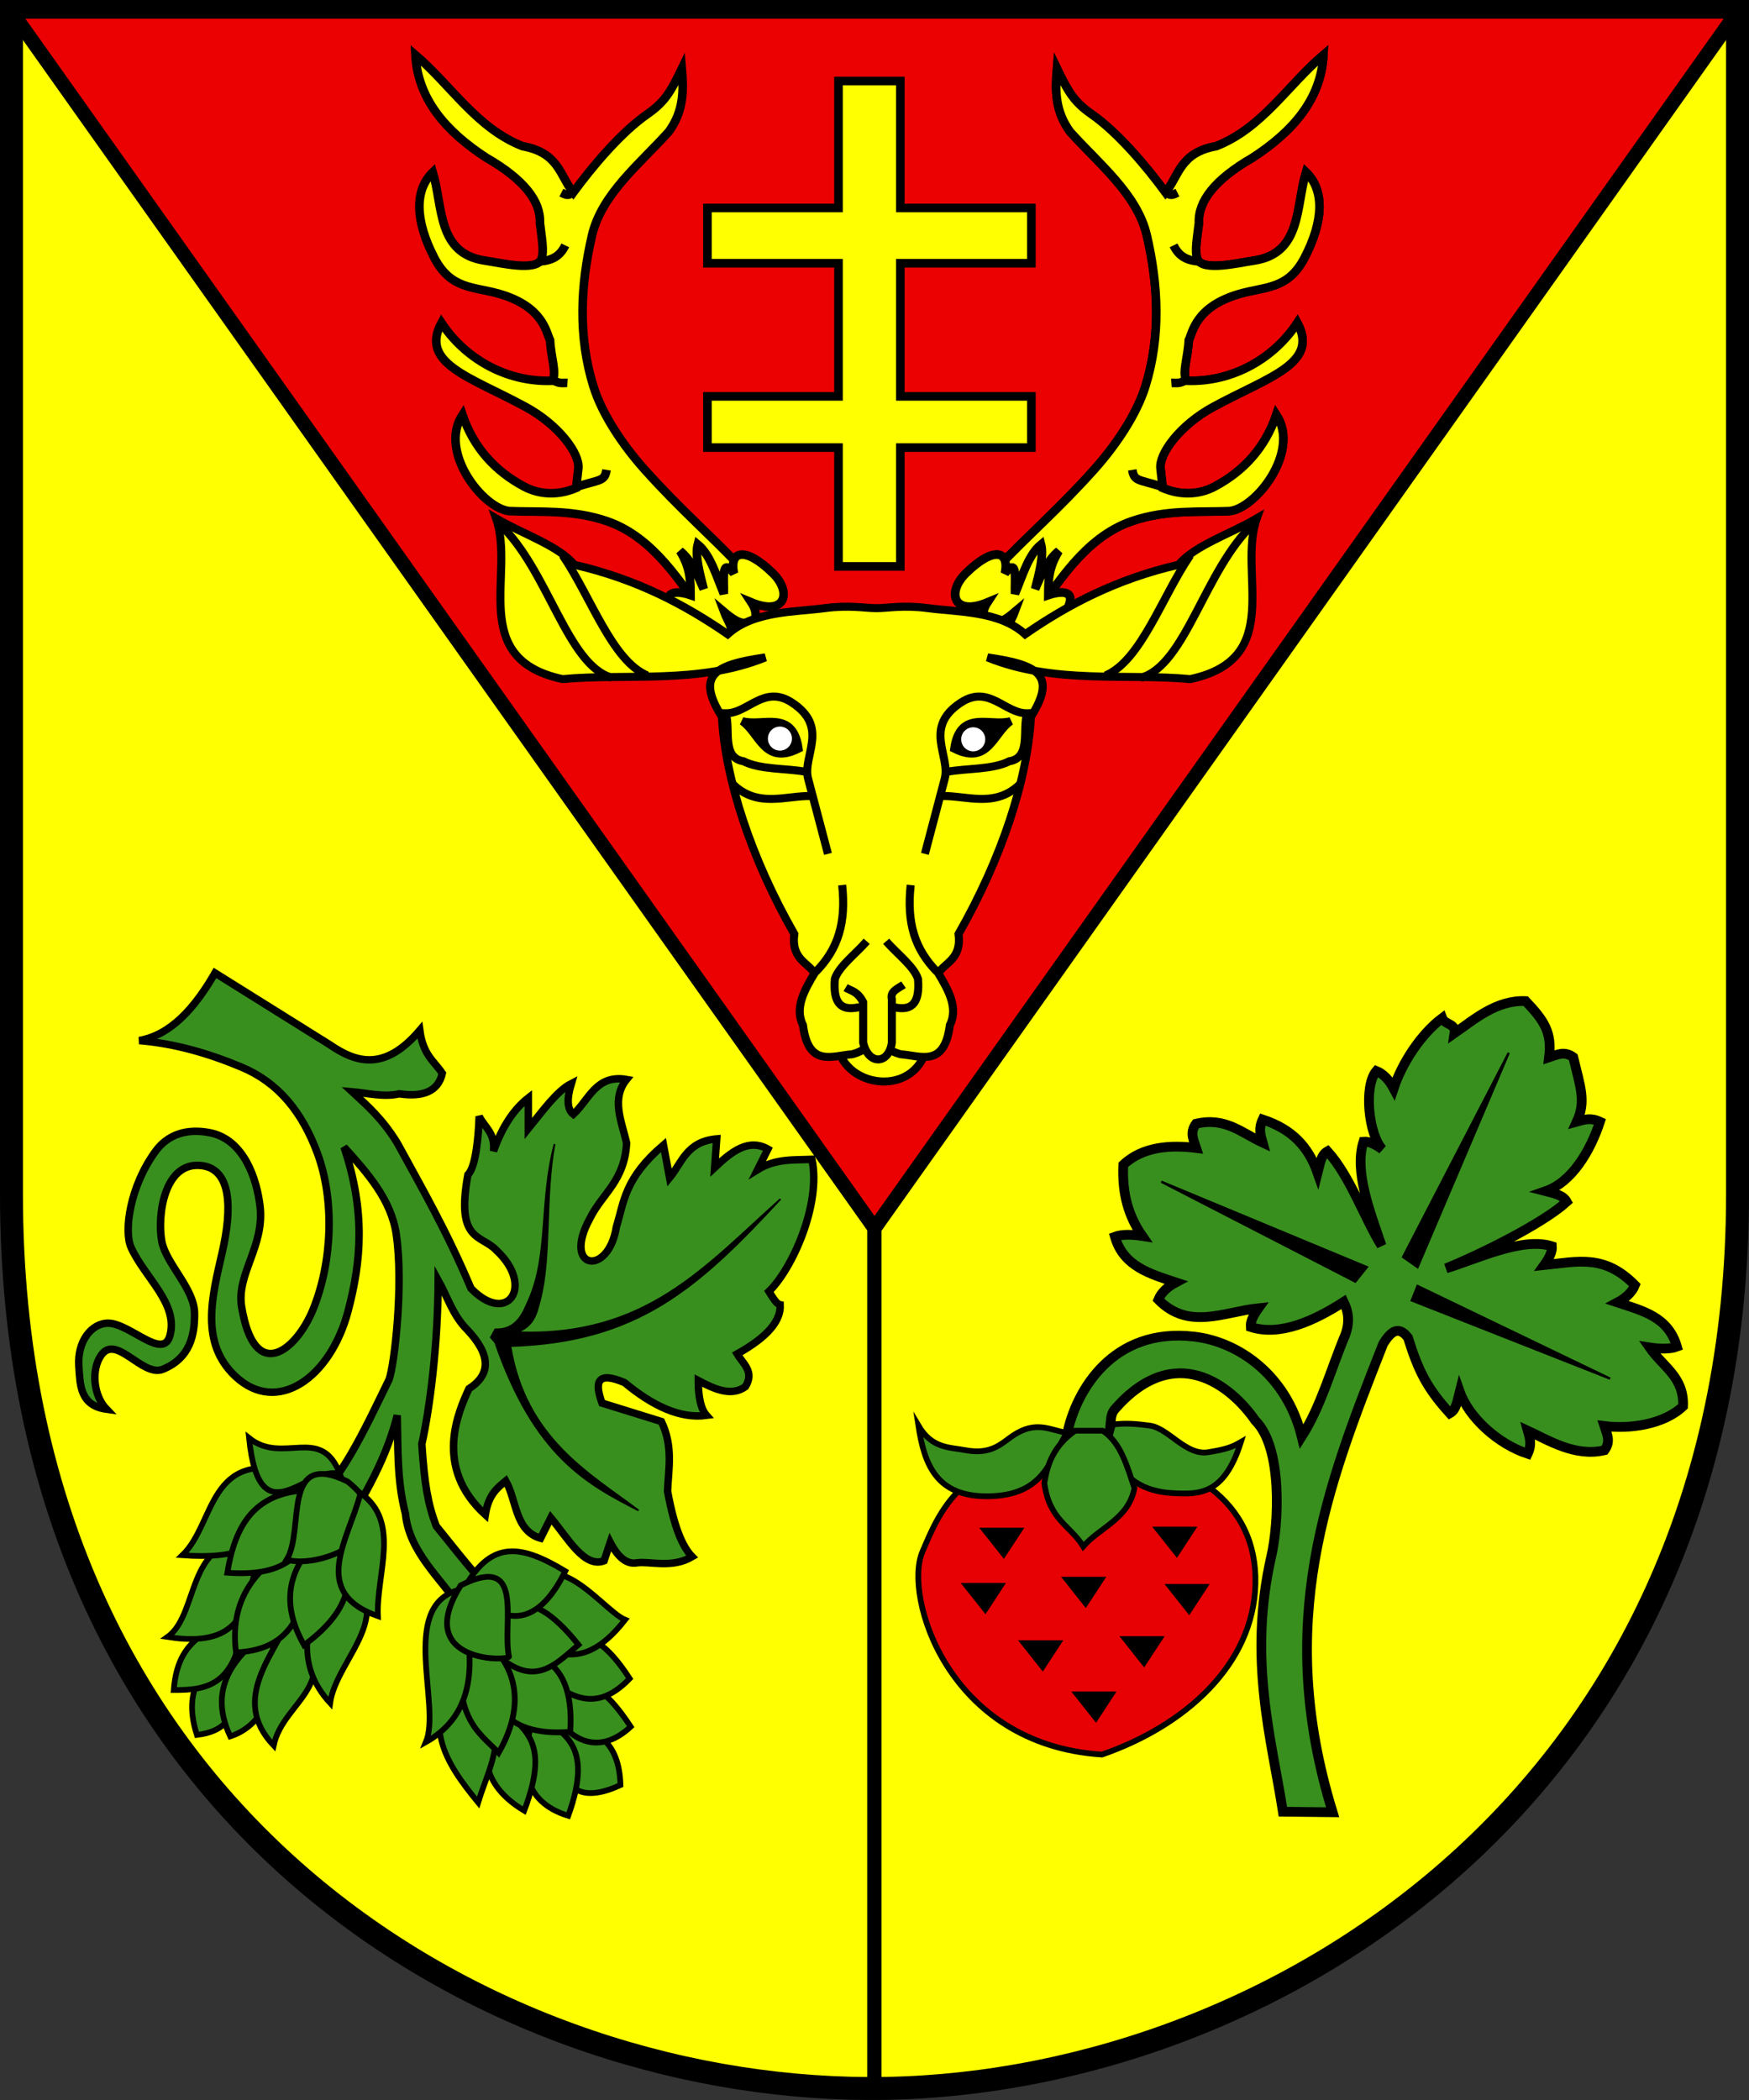 <?xml version="1.0" encoding="UTF-8" standalone="no"?>
<!-- Created with Inkscape (http://www.inkscape.org/) -->
<svg
   xmlns:svg="http://www.w3.org/2000/svg"
   xmlns="http://www.w3.org/2000/svg"
   version="1.0"
   width="305.046"
   height="366.174"
   id="svg2416">
  <rect width="100%" height="100%" fill="#333333" stroke="none"/>
  <defs
     id="defs2418" />
  <g
     transform="translate(-206.071,95.151)"
     id="layer2" />
  <g
     transform="translate(-206.071,95.151)"
     id="layer3"
     style="display:inline" />
  <g
     transform="translate(-206.071,95.151)"
     id="layer4"
     style="display:inline">
    <g
       id="g5989">
      <g
         id="g5978"
         style="display:inline">
        <path
           d="M 208.071,-93.151 L 509.117,-93.151 L 509.117,113.022 C 509.117,219.248 425.505,269.278 357.594,269.022 C 289.672,268.766 208.071,220.344 208.071,113.022 L 208.071,-93.151 z"
           id="path5796"
           style="fill:#ffff01;fill-opacity:1;fill-rule:evenodd;stroke:#000000;stroke-width:1;stroke-linecap:butt;stroke-linejoin:miter;stroke-miterlimit:4;stroke-dasharray:none;stroke-opacity:1;display:inline" />
        <path
           d="M 208.071,-93.151 L 509.117,-93.151 L 509.117,113.022 C 509.117,219.248 425.505,269.278 357.594,269.022 C 289.672,268.766 208.071,220.344 208.071,113.022 L 208.071,-93.151 z"
           id="path5790"
           style="fill:none;fill-rule:evenodd;stroke:#000000;stroke-width:4;stroke-linecap:butt;stroke-linejoin:miter;stroke-miterlimit:4;stroke-dasharray:none;stroke-opacity:1;display:inline" />
        <path
           d="M 208.071,-93.151 L 509.117,-93.151 L 358.594,119.022 L 208.071,-93.151 z"
           id="path5792"
           style="fill:#eb0102;fill-opacity:1;fill-rule:evenodd;stroke:#000000;stroke-width:2.5;stroke-linecap:butt;stroke-linejoin:miter;stroke-miterlimit:4;stroke-dasharray:none;stroke-opacity:1;display:inline" />
        <path
           d="M 358.571,118.643 L 358.571,268.917"
           id="path5794"
           style="fill:none;fill-rule:evenodd;stroke:#000000;stroke-width:2.5;stroke-linecap:butt;stroke-linejoin:miter;stroke-miterlimit:4;stroke-dasharray:none;stroke-opacity:1;display:inline" />
      </g>
      <g
         id="g5569"
         style="display:inline">
        <g
           id="g5529">
          <g
             id="g5404"
             style="stroke-width:1.5;stroke-miterlimit:4;stroke-dasharray:none">
            <path
               d="M 379.817,4.076 C 385.625,-2.066 390.587,-6.232 396.864,-13.222 C 400.615,-17.401 404.284,-22.792 405.829,-27.743 C 408.565,-36.513 408.097,-45.491 406.081,-54.134 C 404.408,-61.31 397.692,-66.625 392.697,-72.19 C 390.028,-75.852 390.115,-79.514 390.424,-83.176 C 392.398,-79.084 393.395,-77.374 396.485,-75.221 C 401.062,-72.03 405.995,-66.161 409.364,-61.584 C 411.727,-64.547 411.872,-68.533 418.203,-69.665 C 426.225,-72.817 430.662,-80.271 436.891,-85.575 C 436.483,-77.925 431.643,-72.27 424.517,-67.644 C 417.936,-63.856 415.02,-60.068 415.173,-56.28 C 414.906,-53.903 414.384,-51.317 414.92,-49.967 C 415.791,-47.774 422.13,-49.329 424.769,-49.714 C 433.133,-50.935 432.059,-59.165 433.861,-65.119 C 437.101,-61.977 436.931,-56.619 433.608,-50.219 C 430.706,-44.631 426.756,-45.214 422.244,-43.906 C 414.558,-41.678 414.102,-37.204 413.405,-35.825 C 413.277,-32.89 412.177,-30.06 413.026,-28.754 C 421.355,-28.47 428.438,-32.902 432.345,-38.855 C 436.168,-31.746 427.408,-29.474 417.698,-24.208 C 411.861,-21.042 408.196,-16.036 408.48,-13.475 L 408.859,-10.066 C 411.89,-8.775 415.141,-8.818 417.951,-10.318 C 422.961,-12.994 426.725,-17.055 428.683,-22.819 C 432.92,-16.354 425.031,-6.409 420.476,-6.025 C 415.318,-5.803 409.501,-6.355 403.43,-4.257 C 394.988,-1.342 390.348,7.245 387.394,10.642 L 380.07,11.4 L 379.817,4.076 z"
               id="path5384"
               style="fill:#ffff01;fill-opacity:1;fill-rule:evenodd;stroke:#010000;stroke-width:1.5;stroke-linecap:butt;stroke-linejoin:miter;stroke-miterlimit:4;stroke-dasharray:none;stroke-opacity:1" />
            <path
               d="M 415.046,-49.588 C 412.632,-49.77 411.495,-50.846 410.753,-52.366"
               id="path5386"
               style="fill:#ffff01;fill-opacity:1;fill-rule:evenodd;stroke:#010000;stroke-width:1.5;stroke-linecap:butt;stroke-linejoin:miter;stroke-miterlimit:4;stroke-dasharray:none;stroke-opacity:1" />
            <path
               d="M 413.026,-29.069 C 411.993,-28.118 411.108,-28.43 410.374,-28.375"
               id="path5388"
               style="fill:#ffff01;fill-opacity:1;fill-rule:evenodd;stroke:#010000;stroke-width:1.5;stroke-linecap:butt;stroke-linejoin:miter;stroke-miterlimit:4;stroke-dasharray:none;stroke-opacity:1" />
            <path
               d="M 408.607,-10.318 C 404.675,-11.57 403.878,-11.198 403.556,-13.222"
               id="path5390"
               style="fill:#ffff01;fill-opacity:1;fill-rule:evenodd;stroke:#010000;stroke-width:1.5;stroke-linecap:butt;stroke-linejoin:miter;stroke-miterlimit:4;stroke-dasharray:none;stroke-opacity:1" />
            <path
               d="M 409.643,-61.566 C 410.129,-60.913 410.778,-61.232 411.429,-61.566"
               id="path5392"
               style="fill:#ffff01;fill-opacity:1;fill-rule:evenodd;stroke:#010000;stroke-width:1.5;stroke-linecap:butt;stroke-linejoin:miter;stroke-miterlimit:4;stroke-dasharray:none;stroke-opacity:1" />
            <path
               d="M 378.302,9.885 C 372.336,12.365 371.161,8.125 374.545,4.806 C 379.258,0.183 382.196,0.752 381.333,4.834 C 383.661,1.838 382.998,6.022 383.1,8.37 C 384.419,5.213 385.436,1.603 387.646,-0.217 C 388.154,1.735 387.283,4.906 386.605,7.569 C 387.739,4.911 388.888,2.396 390.735,0.926 C 388.866,3.964 388.926,6.278 388.909,8.622 C 391.317,7.813 393.93,7.782 392.133,11.178 L 393.454,13.42 L 386.383,17.713 L 381.825,15.992 C 381.298,14.521 382.479,13.05 383.026,11.579 C 379.799,14.314 379.758,12.934 378.006,14.175 C 377.689,12.923 377.032,11.817 378.302,9.885 z"
               id="path5394"
               style="fill:#ffff01;fill-opacity:1;fill-rule:evenodd;stroke:#010000;stroke-width:1.5;stroke-linecap:butt;stroke-linejoin:miter;stroke-miterlimit:4;stroke-dasharray:none;stroke-opacity:1" />
          </g>
          <path
             d="M 335.596,4.076 C 329.789,-2.066 324.827,-6.232 318.55,-13.222 C 314.798,-17.401 311.13,-22.792 309.585,-27.743 C 306.849,-36.513 307.317,-45.491 309.332,-54.134 C 311.006,-61.31 317.722,-66.625 322.717,-72.19 C 325.386,-75.852 325.299,-79.514 324.99,-83.176 C 323.016,-79.084 322.018,-77.374 318.929,-75.221 C 314.352,-72.03 309.418,-66.161 306.049,-61.584 C 303.687,-64.547 303.542,-68.533 297.211,-69.665 C 289.189,-72.817 284.752,-80.271 278.523,-85.575 C 278.931,-77.925 283.771,-72.27 290.897,-67.644 C 297.477,-63.856 300.394,-60.068 300.241,-56.28 C 300.507,-53.903 301.03,-51.317 300.494,-49.967 C 299.622,-47.774 293.284,-49.329 290.645,-49.714 C 282.281,-50.935 283.354,-59.165 281.553,-65.119 C 278.313,-61.977 278.483,-56.619 281.806,-50.219 C 284.707,-44.631 288.657,-45.214 293.17,-43.906 C 300.856,-41.678 301.312,-37.204 302.009,-35.825 C 302.136,-32.89 303.237,-30.06 302.388,-28.754 C 294.059,-28.47 286.976,-32.902 283.068,-38.855 C 279.245,-31.746 288.006,-29.474 297.716,-24.208 C 303.553,-21.042 307.218,-16.036 306.933,-13.475 L 306.554,-10.066 C 303.524,-8.775 300.273,-8.818 297.463,-10.318 C 292.453,-12.994 288.689,-17.055 286.73,-22.819 C 282.493,-16.354 290.382,-6.409 294.938,-6.025 C 300.096,-5.803 305.913,-6.355 311.984,-4.257 C 320.425,-1.342 325.065,7.245 328.02,10.642 L 335.344,11.4 L 335.596,4.076 z"
             id="path5414"
             style="fill:#ffff01;fill-opacity:1;fill-rule:evenodd;stroke:#010000;stroke-width:1.5;stroke-linecap:butt;stroke-linejoin:miter;stroke-miterlimit:4;stroke-dasharray:none;stroke-opacity:1" />
          <path
             d="M 300.367,-49.588 C 302.781,-49.77 303.919,-50.846 304.66,-52.366"
             id="path5416"
             style="fill:#ffff01;fill-opacity:1;fill-rule:evenodd;stroke:#010000;stroke-width:1.5;stroke-linecap:butt;stroke-linejoin:miter;stroke-miterlimit:4;stroke-dasharray:none;stroke-opacity:1" />
          <path
             d="M 302.388,-29.069 C 303.42,-28.118 304.305,-28.43 305.039,-28.375"
             id="path5418"
             style="fill:#ffff01;fill-opacity:1;fill-rule:evenodd;stroke:#010000;stroke-width:1.5;stroke-linecap:butt;stroke-linejoin:miter;stroke-miterlimit:4;stroke-dasharray:none;stroke-opacity:1" />
          <path
             d="M 306.807,-10.318 C 310.739,-11.57 311.535,-11.198 311.858,-13.222"
             id="path5420"
             style="fill:#ffff01;fill-opacity:1;fill-rule:evenodd;stroke:#010000;stroke-width:1.5;stroke-linecap:butt;stroke-linejoin:miter;stroke-miterlimit:4;stroke-dasharray:none;stroke-opacity:1" />
          <path
             d="M 305.771,-61.566 C 305.284,-60.913 304.636,-61.232 303.985,-61.566"
             id="path5422"
             style="fill:#ffff01;fill-opacity:1;fill-rule:evenodd;stroke:#010000;stroke-width:1.5;stroke-linecap:butt;stroke-linejoin:miter;stroke-miterlimit:4;stroke-dasharray:none;stroke-opacity:1" />
          <path
             d="M 337.112,9.885 C 343.078,12.365 344.253,8.125 340.869,4.806 C 336.156,0.183 333.218,0.752 334.081,4.834 C 331.752,1.838 332.415,6.022 332.313,8.37 C 330.994,5.213 329.978,1.603 327.768,-0.217 C 327.26,1.735 328.131,4.906 328.808,7.569 C 327.674,4.911 326.526,2.396 324.679,0.926 C 326.547,3.964 326.487,6.278 326.505,8.622 C 324.097,7.813 321.484,7.782 323.281,11.178 L 321.959,13.42 L 329.03,17.713 L 333.589,15.992 C 334.116,14.521 332.935,13.05 332.387,11.579 C 335.615,14.314 335.656,12.934 337.407,14.175 C 337.724,12.923 338.382,11.817 337.112,9.885 z"
             id="path5424"
             style="fill:#ffff01;fill-opacity:1;fill-rule:evenodd;stroke:#010000;stroke-width:1.5;stroke-linecap:butt;stroke-linejoin:miter;stroke-miterlimit:4;stroke-dasharray:none;stroke-opacity:1" />
          <path
             d="M 424.643,-3.752 C 416.168,4.216 412.872,20.857 405.071,23.017"
             id="path5311"
             style="fill:#ffff01;fill-opacity:1;fill-rule:evenodd;stroke:#010000;stroke-width:1.4;stroke-linecap:butt;stroke-linejoin:miter;stroke-miterlimit:4;stroke-dasharray:none;stroke-opacity:1" />
          <path
             d="M 413.657,1.677 C 408.733,8.875 405.067,20.054 398.884,22.638"
             id="path5313"
             style="fill:#ffff01;fill-opacity:1;fill-rule:evenodd;stroke:#010000;stroke-width:1.4;stroke-linecap:butt;stroke-linejoin:miter;stroke-miterlimit:4;stroke-dasharray:none;stroke-opacity:1" />
          <path
             d="M 379.817,4.076 C 385.625,-2.066 390.587,-6.232 396.864,-13.222 C 400.615,-17.401 404.284,-22.792 405.829,-27.743 C 408.565,-36.513 408.097,-45.491 406.081,-54.134 C 404.408,-61.31 397.692,-66.625 392.697,-72.19 C 390.028,-75.852 390.115,-79.514 390.424,-83.176 C 392.398,-79.084 393.395,-77.374 396.485,-75.221 C 401.062,-72.03 405.995,-66.161 409.364,-61.584 C 411.727,-64.547 411.872,-68.533 418.203,-69.665 C 426.225,-72.817 430.662,-80.271 436.891,-85.575 C 436.483,-77.925 431.643,-72.27 424.517,-67.644 C 417.936,-63.856 415.02,-60.068 415.173,-56.28 C 414.906,-53.903 414.384,-51.317 414.92,-49.967 C 415.791,-47.774 422.13,-49.329 424.769,-49.714 C 433.133,-50.935 432.059,-59.165 433.861,-65.119 C 437.101,-61.977 436.931,-56.619 433.608,-50.219 C 430.706,-44.631 426.756,-45.214 422.244,-43.906 C 414.558,-41.678 414.102,-37.204 413.405,-35.825 C 413.277,-32.89 412.177,-30.06 413.026,-28.754 C 421.355,-28.47 428.438,-32.902 432.345,-38.855 C 436.168,-31.746 427.408,-29.474 417.698,-24.208 C 411.861,-21.042 408.196,-16.036 408.48,-13.475 L 408.859,-10.066 C 411.89,-8.775 415.141,-8.818 417.951,-10.318 C 422.961,-12.994 426.725,-17.055 428.683,-22.819 C 432.92,-16.354 425.031,-6.409 420.476,-6.025 C 415.318,-5.803 409.501,-6.355 403.43,-4.257 C 394.988,-1.342 390.348,7.245 387.394,10.642 L 380.07,11.4 L 379.817,4.076 z"
             id="path5340"
             style="fill:#ffff01;fill-opacity:1;fill-rule:evenodd;stroke:#010000;stroke-width:1.5;stroke-linecap:butt;stroke-linejoin:miter;stroke-miterlimit:4;stroke-dasharray:none;stroke-opacity:1" />
          <path
             d="M 415.046,-49.588 C 412.632,-49.77 411.495,-50.846 410.753,-52.366"
             id="path5342"
             style="fill:#ffff01;fill-opacity:1;fill-rule:evenodd;stroke:#010000;stroke-width:1.5;stroke-linecap:butt;stroke-linejoin:miter;stroke-miterlimit:4;stroke-dasharray:none;stroke-opacity:1" />
          <path
             d="M 413.026,-29.069 C 411.993,-28.118 411.108,-28.43 410.374,-28.375"
             id="path5344"
             style="fill:#ffff01;fill-opacity:1;fill-rule:evenodd;stroke:#010000;stroke-width:1.5;stroke-linecap:butt;stroke-linejoin:miter;stroke-miterlimit:4;stroke-dasharray:none;stroke-opacity:1" />
          <path
             d="M 408.607,-10.318 C 404.675,-11.57 403.878,-11.198 403.556,-13.222"
             id="path5346"
             style="fill:#ffff01;fill-opacity:1;fill-rule:evenodd;stroke:#010000;stroke-width:1.5;stroke-linecap:butt;stroke-linejoin:miter;stroke-miterlimit:4;stroke-dasharray:none;stroke-opacity:1" />
          <path
             d="M 409.643,-61.566 C 410.129,-60.913 410.778,-61.232 411.429,-61.566"
             id="path5348"
             style="fill:#ffff01;fill-opacity:1;fill-rule:evenodd;stroke:#010000;stroke-width:1.5;stroke-linecap:butt;stroke-linejoin:miter;stroke-miterlimit:4;stroke-dasharray:none;stroke-opacity:1" />
          <path
             d="M 378.302,9.885 C 372.336,12.365 371.161,8.125 374.545,4.806 C 379.258,0.183 382.196,0.752 381.333,4.834 C 383.661,1.838 382.998,6.022 383.1,8.37 C 384.419,5.213 385.436,1.603 387.646,-0.217 C 388.154,1.735 387.283,4.906 386.605,7.569 C 387.739,4.911 388.888,2.396 390.735,0.926 C 388.866,3.964 388.926,6.278 388.909,8.622 C 391.317,7.813 393.93,7.782 392.133,11.178 L 393.454,13.42 L 386.383,17.713 L 381.825,15.992 C 381.298,14.521 382.479,13.05 383.026,11.579 C 379.799,14.314 379.758,12.934 378.006,14.175 C 377.689,12.923 377.032,11.817 378.302,9.885 z"
             id="path5338"
             style="fill:#ffff01;fill-opacity:1;fill-rule:evenodd;stroke:#010000;stroke-width:1.5;stroke-linecap:butt;stroke-linejoin:miter;stroke-miterlimit:4;stroke-dasharray:none;stroke-opacity:1" />
          <path
             d="M 352.038,86.151 C 352.291,94.686 366.433,96.881 367.948,86.404 L 368.453,67.211 L 348.755,66.706 L 352.038,86.151 z"
             id="path5330"
             style="fill:#ffff01;fill-opacity:1;fill-rule:evenodd;stroke:#000000;stroke-width:1.4;stroke-linecap:butt;stroke-linejoin:miter;stroke-miterlimit:4;stroke-dasharray:none;stroke-opacity:1" />
          <path
             d="M 357.234,68.979 C 355.33,71.167 352.384,73.356 351.678,75.545 C 351.313,79.929 352.897,80.903 355.213,80.595 L 358.244,80.09 C 358.099,83.34 359.864,87.306 354.708,88.677 C 351.193,88.951 347.079,91.025 346.122,83.626 C 344.632,80.595 346.335,77.565 348.142,74.535 C 346.895,72.662 344.034,72.015 344.607,67.716 C 337.07,54.513 332.557,40.737 331.98,29.835 C 327.384,22.531 330.737,20.748 339.556,19.481 C 327.934,24.228 315.205,22.227 304.201,23.269 C 287.571,19.724 295.988,4.794 292.584,-4.762 C 297.15,-2.076 303.523,0.009 306.221,3.319 C 317.066,5.822 325.497,10.256 332.99,15.441 C 337.485,11.35 344.747,11.586 349.91,10.895 C 354.217,10.319 356.897,10.895 358.929,10.895 C 360.961,10.895 363.641,10.319 367.948,10.895 C 373.111,11.586 380.373,11.35 384.868,15.441 C 392.361,10.256 400.792,5.822 411.637,3.319 C 414.335,0.009 420.708,-2.076 425.274,-4.762 C 421.87,4.794 430.287,19.724 413.657,23.269 C 402.653,22.227 389.924,24.228 378.302,19.481 C 387.121,20.748 390.474,22.531 385.878,29.835 C 385.301,40.737 380.788,54.513 373.251,67.716 C 373.824,72.015 370.963,72.662 369.716,74.535 C 371.523,77.565 373.226,80.595 371.736,83.626 C 370.779,91.025 366.665,88.951 363.15,88.677 C 357.994,87.306 359.759,83.34 359.614,80.09 L 362.645,80.595 C 364.961,80.903 366.545,79.929 366.18,75.545 C 365.474,73.356 362.528,71.167 360.624,68.979"
             id="path4529"
             style="fill:#ffff01;fill-opacity:1;fill-rule:evenodd;stroke:#000000;stroke-width:1.4;stroke-linecap:butt;stroke-linejoin:miter;stroke-miterlimit:4;stroke-dasharray:none;stroke-opacity:1" />
          <path
             d="M 369.507,74.313 C 365.577,70.309 364.196,65.726 364.905,59.173"
             id="path5301"
             style="fill:none;fill-rule:evenodd;stroke:#000000;stroke-width:1.4;stroke-linecap:butt;stroke-linejoin:miter;stroke-miterlimit:4;stroke-dasharray:none;stroke-opacity:1" />
          <path
             d="M 367.382,53.74 L 370.843,40.638 C 371.894,36.66 367.009,31.662 373.713,27.328 C 378.557,24.196 381.341,29.288 385.225,29.226 C 384.318,31.968 385.983,36.957 382.121,37.59 C 379.09,39.105 374.692,38.778 371.231,39.432"
             id="path5303"
             style="fill:none;fill-rule:evenodd;stroke:#000000;stroke-width:1.4;stroke-linecap:butt;stroke-linejoin:miter;stroke-miterlimit:4;stroke-dasharray:none;stroke-opacity:1" />
          <path
             d="M 370.264,43.651 C 374.642,43.531 379.733,45.859 384.111,41.452"
             id="path5305"
             style="fill:none;fill-rule:evenodd;stroke:#000000;stroke-width:1.4;stroke-linecap:butt;stroke-linejoin:miter;stroke-miterlimit:4;stroke-dasharray:none;stroke-opacity:1" />
          <path
             d="M 382.343,30.593 C 378.806,31.6 373.484,28.441 372.494,35.391 C 378.475,38.417 379.326,32.648 382.343,30.593 z"
             id="path5309"
             style="fill:#000000;fill-rule:evenodd;stroke:#000000;stroke-width:1.4;stroke-linecap:butt;stroke-linejoin:miter;stroke-miterlimit:4;stroke-dasharray:none;stroke-opacity:1" />
          <path
             d="M 348.351,74.313 C 352.281,70.309 353.662,65.726 352.953,59.173"
             id="path5317"
             style="fill:none;fill-rule:evenodd;stroke:#000000;stroke-width:1.4;stroke-linecap:butt;stroke-linejoin:miter;stroke-miterlimit:4;stroke-dasharray:none;stroke-opacity:1" />
          <path
             d="M 350.476,53.74 L 347.015,40.638 C 345.964,36.66 350.849,31.662 344.145,27.328 C 339.301,24.196 336.517,29.288 332.633,29.226 C 333.54,31.968 331.875,36.957 335.737,37.59 C 338.768,39.105 343.166,38.778 346.627,39.432"
             id="path5319"
             style="fill:none;fill-rule:evenodd;stroke:#000000;stroke-width:1.4;stroke-linecap:butt;stroke-linejoin:miter;stroke-miterlimit:4;stroke-dasharray:none;stroke-opacity:1" />
          <path
             d="M 347.594,43.651 C 343.217,43.531 338.125,45.859 333.748,41.452"
             id="path5321"
             style="fill:none;fill-rule:evenodd;stroke:#000000;stroke-width:1.4;stroke-linecap:butt;stroke-linejoin:miter;stroke-miterlimit:4;stroke-dasharray:none;stroke-opacity:1" />
          <path
             d="M 335.515,30.593 C 339.052,31.6 344.374,28.441 345.364,35.391 C 339.383,38.417 338.532,32.648 335.515,30.593 z"
             id="path5323"
             style="fill:#000000;fill-rule:evenodd;stroke:#000000;stroke-width:1.4;stroke-linecap:butt;stroke-linejoin:miter;stroke-miterlimit:4;stroke-dasharray:none;stroke-opacity:1" />
          <path
             d="M 293.215,-3.752 C 301.69,4.216 304.986,20.857 312.787,23.017"
             id="path5325"
             style="fill:none;fill-rule:evenodd;stroke:#000000;stroke-width:1.4;stroke-linecap:butt;stroke-linejoin:miter;stroke-miterlimit:4;stroke-dasharray:none;stroke-opacity:1" />
          <path
             d="M 304.201,1.677 C 309.125,8.875 312.791,20.054 318.974,22.638"
             id="path5327"
             style="fill:none;fill-rule:evenodd;stroke:#000000;stroke-width:1.4;stroke-linecap:butt;stroke-linejoin:miter;stroke-miterlimit:4;stroke-dasharray:none;stroke-opacity:1" />
          <path
             d="M 353.553,77.06 C 354.574,77.67 355.594,77.664 356.614,79.585 L 356.614,86.656 C 357.568,90.681 361.112,90.423 361.619,86.656 L 361.619,79.08 C 361.267,77.723 362.663,77.24 363.655,76.555"
             id="path5332"
             style="fill:#ffff01;fill-opacity:1;fill-rule:evenodd;stroke:#000000;stroke-width:1.4;stroke-linecap:butt;stroke-linejoin:miter;stroke-miterlimit:4;stroke-dasharray:none;stroke-opacity:1" />
          <path
             d="M 375.777,33.497 A 0.631,0.631 0 1 1 374.514,33.497 A 0.631,0.631 0 1 1 375.777,33.497 z"
             transform="matrix(2.209,0,0,2.209,-452.885,-40.231)"
             id="path5334"
             style="fill:#ffffff;fill-opacity:1;fill-rule:evenodd;stroke:#ffffff;stroke-width:0.634;stroke-linecap:butt;stroke-miterlimit:4;stroke-dasharray:none;stroke-opacity:1" />
          <path
             d="M 375.777,33.497 A 0.631,0.631 0 1 1 374.514,33.497 A 0.631,0.631 0 1 1 375.777,33.497 z"
             transform="matrix(2.209,0,0,2.209,-486.599,-40.357)"
             id="path5336"
             style="fill:#ffffff;fill-opacity:1;fill-rule:evenodd;stroke:#ffffff;stroke-width:0.634;stroke-linecap:butt;stroke-miterlimit:4;stroke-dasharray:none;stroke-opacity:1" />
          <path
             d="M 424.643,-3.752 C 416.168,4.216 412.872,20.857 405.071,23.017"
             id="path5380"
             style="fill:#ffff01;fill-opacity:1;fill-rule:evenodd;stroke:#010000;stroke-width:1.4;stroke-linecap:butt;stroke-linejoin:miter;stroke-miterlimit:4;stroke-dasharray:none;stroke-opacity:1" />
          <path
             d="M 413.657,1.677 C 408.733,8.875 405.067,20.054 398.884,22.638"
             id="path5382"
             style="fill:#ffff01;fill-opacity:1;fill-rule:evenodd;stroke:#010000;stroke-width:1.4;stroke-linecap:butt;stroke-linejoin:miter;stroke-miterlimit:4;stroke-dasharray:none;stroke-opacity:1" />
        </g>
        <path
           d="M 352.314,3.612 L 363.1,3.612 L 363.1,-17.102 L 385.957,-17.102 L 385.957,-26.031 L 363.1,-26.031 L 363.1,-49.245 L 385.957,-49.245 L 385.957,-58.888 L 363.1,-58.888 L 363.1,-81.031 L 352.314,-81.031 L 352.314,-58.888 L 329.457,-58.888 L 329.457,-49.245 L 352.314,-49.245 L 352.314,-26.031 L 329.457,-26.031 L 329.457,-17.102 L 352.314,-17.102 L 352.314,3.612 z"
           id="path5426"
           style="fill:#ffff01;fill-opacity:1;fill-rule:evenodd;stroke:#000000;stroke-width:1.5;stroke-linecap:butt;stroke-linejoin:miter;stroke-miterlimit:4;stroke-dasharray:none;stroke-opacity:1" />
      </g>
      <g
         id="g5663"
         style="display:inline">
        <path
           d="M 451.637,138.087 C 449.909,135.84 448.578,137.156 447.321,139.148 C 437.489,164.107 428.274,187.672 438.497,220.851 L 429.82,220.754 C 427.93,208.4 423.668,194.264 427.812,176.17 C 429.114,170.488 429.773,157.245 425.022,152.569 C 420.75,146.399 411.004,138.596 400.525,150.548 C 399.411,151.819 400.082,153.579 399.324,155.094 L 392.222,154.768 C 393.709,147.502 400.052,136.207 414.415,137.922 C 422.128,138.842 430.463,144.646 433.103,155.347 C 436.488,150.027 438.192,143.587 440.679,137.669 C 441.547,135.352 441.236,133.507 440.427,131.861 C 435.292,135.15 429.353,137.888 424.218,136.243 C 424.131,135.282 424.695,134.158 425.557,132.96 C 419.592,133.582 413.399,136.87 408.102,131.476 C 408.613,130.219 409.684,129.241 411.147,128.46 C 406.655,126.977 402.012,125.679 400.525,120.496 C 401.737,120.04 403.574,120.097 405.293,120.364 C 402.904,116.922 401.761,113.061 401.982,107.959 C 405.396,104.72 410.339,104.473 414.698,105.018 C 414.267,103.671 413.51,102.372 414.668,100.798 C 419.785,99.581 422.708,102.438 426.284,104.081 C 425.904,102.71 425.547,101.655 426.3,100.056 C 431.459,101.754 434.291,104.832 435.881,109.385 C 436.287,107.809 436.443,106.242 437.603,105.597 C 441.515,109.92 443.944,117.031 447.026,122.051 C 444.974,116.005 442.236,109.056 443.881,103.921 C 444.842,103.834 445.966,104.398 447.164,105.26 C 444.774,102.704 443.886,94.238 446.123,91.593 C 447.38,92.104 448.357,93.175 449.138,94.639 C 450.621,90.146 453.94,85.125 457.607,82.375 C 458.064,83.586 460.027,83.277 459.76,84.996 C 463.202,82.607 467.063,79.191 472.165,79.412 C 475.404,82.826 476.788,84.865 476.243,89.224 C 477.589,88.793 478.889,88.036 480.462,89.194 C 481.68,94.311 482.737,96.855 481.093,100.432 C 482.465,100.052 483.52,99.694 485.119,100.447 C 483.421,105.606 480.217,110.963 475.664,112.553 C 477.239,112.96 478.681,113.241 479.326,114.401 C 475.002,118.314 464.103,123.647 458.279,126.015 C 463.649,124.385 471.607,120.51 476.742,122.155 C 476.829,123.116 476.265,124.24 475.403,125.438 C 481.369,124.817 485.92,123.549 491.217,128.943 C 490.706,130.2 489.635,131.177 488.172,131.958 C 492.664,133.442 497.054,134.487 498.541,139.67 C 497.33,140.127 495.492,140.069 493.773,139.803 C 496.162,143.244 499.831,144.958 499.61,150.061 C 496.196,153.3 490.243,154.052 485.883,153.507 C 486.314,154.853 487.072,156.153 485.914,157.726 C 480.797,158.944 476.106,155.961 472.53,154.317 C 472.91,155.689 473.267,156.744 472.514,158.342 C 467.355,156.645 462.25,152.052 460.66,147.499 C 460.254,149.074 460.099,150.642 458.938,151.287 C 455.026,146.963 453.481,144.019 451.637,138.087 z"
           id="path5640"
           style="fill:#388f1e;fill-opacity:1;fill-rule:evenodd;stroke:#000000;stroke-width:1.7;stroke-linecap:butt;stroke-linejoin:miter;stroke-miterlimit:4;stroke-dasharray:none;stroke-opacity:1" />
        <g
           transform="translate(0.265,0.394)"
           id="g5629">
          <path
             d="M 398,210.4 C 371.027,208.674 363.383,182.689 366.685,175.045 C 369.5,168.529 373.275,157.806 393.454,156.862 C 413.83,158.067 425.081,166.579 424.769,180.601 C 424.455,194.746 412.46,205.396 398,210.4 z"
             id="path5611"
             style="fill:#e70004;fill-opacity:1;fill-rule:evenodd;stroke:#000301;stroke-width:1px;stroke-linecap:butt;stroke-linejoin:miter;stroke-opacity:1" />
          <path
             d="M 376.786,170.934 L 380.893,176.112 L 384.286,170.934 L 376.786,170.934 z"
             id="path5613"
             style="fill:#000000;fill-rule:evenodd;stroke:#000000;stroke-width:0.2;stroke-linecap:butt;stroke-linejoin:miter;stroke-miterlimit:4;stroke-dasharray:none;stroke-opacity:1" />
          <path
             d="M 373.571,180.576 L 377.679,185.755 L 381.071,180.576 L 373.571,180.576 z"
             id="path5615"
             style="fill:#000000;fill-rule:evenodd;stroke:#000000;stroke-width:0.2;stroke-linecap:butt;stroke-linejoin:miter;stroke-miterlimit:4;stroke-dasharray:none;stroke-opacity:1" />
          <path
             d="M 391.071,179.505 L 395.179,184.684 L 398.571,179.505 L 391.071,179.505 z"
             id="path5617"
             style="fill:#000000;fill-rule:evenodd;stroke:#000000;stroke-width:0.2;stroke-linecap:butt;stroke-linejoin:miter;stroke-miterlimit:4;stroke-dasharray:none;stroke-opacity:1" />
          <path
             d="M 383.571,190.576 L 387.679,195.755 L 391.071,190.576 L 383.571,190.576 z"
             id="path5619"
             style="fill:#000000;fill-rule:evenodd;stroke:#000000;stroke-width:0.2;stroke-linecap:butt;stroke-linejoin:miter;stroke-miterlimit:4;stroke-dasharray:none;stroke-opacity:1" />
          <path
             d="M 406.964,170.755 L 411.071,175.934 L 414.464,170.755 L 406.964,170.755 z"
             id="path5621"
             style="fill:#000000;fill-rule:evenodd;stroke:#000000;stroke-width:0.2;stroke-linecap:butt;stroke-linejoin:miter;stroke-miterlimit:4;stroke-dasharray:none;stroke-opacity:1" />
          <path
             d="M 409.107,180.755 L 413.214,185.934 L 416.607,180.755 L 409.107,180.755 z"
             id="path5623"
             style="fill:#000000;fill-rule:evenodd;stroke:#000000;stroke-width:0.2;stroke-linecap:butt;stroke-linejoin:miter;stroke-miterlimit:4;stroke-dasharray:none;stroke-opacity:1" />
          <path
             d="M 401.25,189.862 L 405.357,195.041 L 408.75,189.862 L 401.25,189.862 z"
             id="path5625"
             style="fill:#000000;fill-rule:evenodd;stroke:#000000;stroke-width:0.2;stroke-linecap:butt;stroke-linejoin:miter;stroke-miterlimit:4;stroke-dasharray:none;stroke-opacity:1" />
          <path
             d="M 392.857,199.505 L 396.964,204.684 L 400.357,199.505 L 392.857,199.505 z"
             id="path5627"
             style="fill:#000000;fill-rule:evenodd;stroke:#000000;stroke-width:0.2;stroke-linecap:butt;stroke-linejoin:miter;stroke-miterlimit:4;stroke-dasharray:none;stroke-opacity:1" />
        </g>
        <path
           d="M 392.143,154.684 C 389.245,154.263 386.803,152.42 382.679,155.219 C 380.755,156.524 378.983,158.563 374.464,157.719 C 371.569,157.178 368.621,157.431 366.25,153.434 C 367.283,160.201 369.368,165.853 378.393,165.755 C 388.115,165.65 389.148,159.539 392.143,154.684 z"
           id="path5651"
           style="fill:#388f1e;fill-opacity:1;fill-rule:evenodd;stroke:#000000;stroke-width:1;stroke-linecap:butt;stroke-linejoin:miter;stroke-miterlimit:10;stroke-dasharray:none;stroke-opacity:1" />
        <path
           d="M 400.179,153.255 L 399.286,156.469 C 401.638,163.043 405.8,165.002 410.893,165.219 C 415.198,165.403 419.576,165.566 422.5,156.291 C 420.828,157.261 419.777,157.586 416.786,158.076 C 412.918,158.711 409.861,153.866 406.607,153.434 C 404.326,153.13 402.321,152.946 400.179,153.255 z"
           id="path5655"
           style="fill:#388f1e;fill-opacity:1;fill-rule:evenodd;stroke:#000000;stroke-width:1;stroke-linecap:butt;stroke-linejoin:miter;stroke-miterlimit:10;stroke-dasharray:none;stroke-opacity:1" />
        <path
           d="M 393.571,154.326 C 389.746,157.071 388.748,160.219 388.214,163.434 C 389.075,169.926 392.736,170.819 395,174.505 C 397.976,171.112 402.92,169.687 403.929,164.326 C 402.623,160.453 401.534,156.364 398.393,154.326 L 393.571,154.326 z"
           id="path5653"
           style="fill:#388f1e;fill-opacity:1;fill-rule:evenodd;stroke:#000000;stroke-width:1;stroke-linecap:butt;stroke-linejoin:miter;stroke-miterlimit:10;stroke-dasharray:none;stroke-opacity:1" />
        <path
           d="M 444.467,125.8 L 408.607,110.9 L 442.447,128.325 L 444.467,125.8 z"
           id="path5657"
           style="fill:#000000;fill-rule:evenodd;stroke:#000000;stroke-width:0.4;stroke-linecap:butt;stroke-linejoin:miter;stroke-miterlimit:4;stroke-dasharray:none;stroke-opacity:1" />
        <path
           d="M 450.781,124.032 L 469.216,88.424 L 453.306,125.8 L 450.781,124.032 z"
           id="path5659"
           style="fill:#000000;fill-rule:evenodd;stroke:#000000;stroke-width:0.4;stroke-linecap:butt;stroke-linejoin:miter;stroke-miterlimit:4;stroke-dasharray:none;stroke-opacity:1" />
        <path
           d="M 453.306,129.083 L 452.296,131.608 L 486.894,145.245 L 453.306,129.083 z"
           id="path5661"
           style="fill:#000000;fill-rule:evenodd;stroke:#000000;stroke-width:0.4;stroke-linecap:butt;stroke-linejoin:miter;stroke-miterlimit:4;stroke-dasharray:none;stroke-opacity:1" />
      </g>
      <g
         id="g5760"
         style="display:inline">
        <path
           d="M 243.571,74.505 L 263.571,87.005 C 268.256,90.229 273.187,91.651 279.286,84.505 C 279.865,88.83 281.767,89.849 283.214,92.005 C 282.484,95.218 279.776,96.17 275.714,95.576 C 272.976,96.197 270.238,95.46 267.5,95.219 C 270.119,97.655 272.738,99.876 275.357,104.148 C 279.643,111.986 283.929,119.393 288.214,129.505 C 294.552,136.058 299.372,129.135 292.679,122.898 C 290.045,120.047 285.513,121.506 287.679,109.684 C 289.085,108.33 289.532,102.836 289.643,99.505 C 290.579,101.426 292.475,102.388 292.143,105.576 C 293.675,101.253 295.73,98.234 298.214,96.291 L 298.214,101.648 C 300.714,98.57 303.214,95.061 305.714,93.791 C 304.881,96.529 305,98.315 306.071,99.148 C 308.802,96.638 310.043,92.141 315.357,93.076 C 312.634,96.427 314.48,100.348 315.357,104.148 C 315.02,110.81 311.08,112.968 308.929,117.362 C 304.071,126.223 312.174,127.564 313.571,118.791 C 314.926,114.375 315.005,110.278 321.786,104.505 L 322.857,110.219 C 325.039,107.56 325.823,103.902 331.071,103.434 L 330.714,108.434 C 333.64,105.671 336.606,103.299 340,105.219 L 338.214,108.791 C 341.369,106.846 344.524,107.143 347.679,107.005 C 349.344,114.819 344.21,126.169 340.179,130.041 C 340.833,131.071 341.488,132.245 342.143,132.362 C 342.271,135 340.222,137.82 334.643,140.934 C 335.655,142.66 337.712,144.038 336.071,146.648 C 333.632,148.38 330.765,147.124 327.857,145.576 C 327.857,148.553 328.333,150.576 329.286,151.648 C 324.776,152.261 319.986,150.079 315,145.934 C 310.159,143.864 309.75,145.886 311.071,149.505 L 321.429,152.719 C 323.509,157.112 322.657,160.917 322.5,164.862 C 323.667,171.29 325.144,174.615 326.786,176.291 C 323.218,178.393 319.359,177.027 317.143,177.362 C 315.345,177.672 313.822,176.337 312.5,173.791 L 311.429,177.005 C 307.986,178.325 305.14,173.089 302.143,169.505 L 300.357,173.076 C 295.887,171.781 296.21,166.493 294.286,163.076 C 292.803,164.309 291.273,165.425 290.714,168.969 C 281.575,160.656 286.092,150.864 287.857,147.005 C 291.752,144.497 291.7,141.061 287.5,136.648 C 285.049,134.183 284.107,130.963 282.5,128.076 C 282.446,139.507 281.037,150.378 279.643,156.648 C 280.109,163.679 280.688,167.051 282.143,170.934 C 285.461,174.985 289.515,180.324 291.071,181.291 L 286.429,185.219 C 282.785,179.927 277.413,175.376 276.786,168.791 C 275.295,163.076 275.493,157.362 275.357,151.648 C 272.994,160.844 268.669,166.771 265,173.791 L 259.643,168.076 C 265.624,162.926 269.361,154.79 273.929,145.398 C 274.849,142.939 276.491,128.839 275.179,120.041 C 274.289,114.062 270.223,109.444 266.071,104.862 C 269.842,116.152 269.074,124.742 266.786,133.434 C 263.707,145.128 254.418,151.656 247.143,144.862 C 240.873,139.007 243.092,130.819 244.821,123.255 C 246.576,115.581 246.49,108.583 241.071,108.076 C 234.641,107.475 233.476,116.95 234.286,121.291 C 235.014,125.197 239.934,129.508 240,133.791 C 240.057,137.493 239.3,141.658 234.464,143.612 C 230.923,145.044 226.396,137.449 223.75,141.112 C 221.931,143.63 222.349,148.196 224.643,150.576 C 219.955,149.935 220.037,146.186 219.821,143.076 C 219.517,138.698 222.098,135.506 225,135.576 C 228.786,135.669 234.527,142.107 235.714,137.719 C 237.222,132.151 231.286,127.603 228.929,122.362 C 227.651,119.523 228.717,111.698 233.214,105.576 C 236,101.785 240.086,101.852 242.679,102.362 C 248.645,103.537 250.885,110.487 251.429,115.219 C 252.229,122.182 247.271,127.018 248.214,132.719 C 250.466,146.324 257.779,140.349 260.714,133.076 C 264.016,124.897 264.457,114.116 261.429,105.934 C 258.747,98.69 254.558,93.592 248.214,90.934 C 242.461,88.522 236.646,86.829 230.357,86.291 C 235.835,85.314 239.991,80.701 243.571,74.505 z"
           id="path5756"
           style="fill:#388f1e;fill-opacity:1;fill-rule:evenodd;stroke:#000000;stroke-width:1.3;stroke-linecap:butt;stroke-linejoin:miter;stroke-miterlimit:4;stroke-dasharray:none;stroke-opacity:1" />
        <path
           d="M 314.286,216.112 C 304.72,220.526 303.3,213.778 302.679,205.934 C 309.951,205.437 314.083,208.53 314.286,216.112 z"
           id="path5682"
           style="fill:#388f1e;fill-opacity:1;fill-rule:evenodd;stroke:#000000;stroke-width:1;stroke-linecap:butt;stroke-linejoin:miter;stroke-miterlimit:4;stroke-dasharray:none;stroke-opacity:1" />
        <path
           d="M 316.071,205.934 C 309.876,196.536 307.031,197.872 302.1,202.781 C 305.815,209.182 311.009,210.643 316.071,205.934 z"
           id="path5684"
           style="fill:#388f1e;fill-opacity:1;fill-rule:evenodd;stroke:#000000;stroke-width:1;stroke-linecap:butt;stroke-linejoin:miter;stroke-miterlimit:4;stroke-dasharray:none;stroke-opacity:1" />
        <path
           d="M 305.179,221.469 C 297.327,219.062 296.216,212.569 299.464,203.434 C 303.666,206.985 309.934,208.321 305.179,221.469 z"
           id="path5686"
           style="fill:#388f1e;fill-opacity:1;fill-rule:evenodd;stroke:#000000;stroke-width:1;stroke-linecap:butt;stroke-linejoin:miter;stroke-miterlimit:4;stroke-dasharray:none;stroke-opacity:1" />
        <path
           d="M 315.893,197.541 C 307.427,184.496 303.472,192.471 298.929,195.576 C 304.094,199.56 309.101,204.617 315.893,197.541 z"
           id="path5688"
           style="fill:#388f1e;fill-opacity:1;fill-rule:evenodd;stroke:#000000;stroke-width:1;stroke-linecap:butt;stroke-linejoin:miter;stroke-miterlimit:4;stroke-dasharray:none;stroke-opacity:1" />
        <path
           d="M 315.096,187.288 C 310.808,185.585 300.246,169.556 295.179,187.898 C 300.827,192.264 306.846,197.88 315.096,187.288 z"
           id="path5690"
           style="fill:#388f1e;fill-opacity:1;fill-rule:evenodd;stroke:#000000;stroke-width:1;stroke-linecap:butt;stroke-linejoin:miter;stroke-miterlimit:4;stroke-dasharray:none;stroke-opacity:1" />
        <path
           d="M 297.5,220.576 C 290.136,216.144 288.993,209.983 293.75,202.184 C 296.583,206.541 302.484,207.464 297.5,220.576 z"
           id="path5692"
           style="fill:#388f1e;fill-opacity:1;fill-rule:evenodd;stroke:#000000;stroke-width:1;stroke-linecap:butt;stroke-linejoin:miter;stroke-miterlimit:4;stroke-dasharray:none;stroke-opacity:1" />
        <path
           d="M 289.464,219.148 C 291.603,212.062 296.458,205.334 286.429,196.648 C 279.192,205.205 283.787,212.246 289.464,219.148 z"
           id="path5694"
           style="fill:#388f1e;fill-opacity:1;fill-rule:evenodd;stroke:#000000;stroke-width:1;stroke-linecap:butt;stroke-linejoin:miter;stroke-miterlimit:4;stroke-dasharray:none;stroke-opacity:1" />
        <path
           d="M 305.536,206.826 C 306.426,191.994 297.428,193.23 290.714,190.755 C 290.122,201.197 293.701,207.804 305.536,206.826 z"
           id="path5696"
           style="fill:#388f1e;fill-opacity:1;fill-rule:evenodd;stroke:#000000;stroke-width:1;stroke-linecap:butt;stroke-linejoin:miter;stroke-miterlimit:4;stroke-dasharray:none;stroke-opacity:1" />
        <path
           d="M 293.036,210.487 C 289.385,206.65 284.318,204.218 287.143,188.076 C 295.923,193.459 298.398,201.064 293.036,210.487 z"
           id="path5698"
           style="fill:#388f1e;fill-opacity:1;fill-rule:evenodd;stroke:#000000;stroke-width:1;stroke-linecap:butt;stroke-linejoin:miter;stroke-miterlimit:4;stroke-dasharray:none;stroke-opacity:1" />
        <path
           d="M 306.964,191.648 C 297.459,179.806 293.781,185.813 289.464,189.862 C 298.247,200.668 302.413,195.489 306.964,191.648 z"
           id="path5700"
           style="fill:#388f1e;fill-opacity:1;fill-rule:evenodd;stroke:#000000;stroke-width:1;stroke-linecap:butt;stroke-linejoin:miter;stroke-miterlimit:4;stroke-dasharray:none;stroke-opacity:1" />
        <path
           d="M 304.665,178.821 C 299.567,189.143 293.426,188.437 287.321,181.291 C 291.937,173.411 297.032,174.208 304.665,178.821 z"
           id="path5702"
           style="fill:#388f1e;fill-opacity:1;fill-rule:evenodd;stroke:#000000;stroke-width:1;stroke-linecap:butt;stroke-linejoin:miter;stroke-miterlimit:4;stroke-dasharray:none;stroke-opacity:1" />
        <path
           d="M 280.357,208.612 C 287.436,204.642 290.396,196.906 285.714,182.184 C 275.785,185.318 283.02,202.18 280.357,208.612 z"
           id="path5704"
           style="fill:#388f1e;fill-opacity:1;fill-rule:evenodd;stroke:#000000;stroke-width:1;stroke-linecap:butt;stroke-linejoin:miter;stroke-miterlimit:4;stroke-dasharray:none;stroke-opacity:1" />
        <path
           d="M 294.821,193.612 C 293.639,187.645 297.738,175.597 286.429,181.291 C 277.707,195.177 295.752,194.565 294.821,193.612 z"
           id="path5706"
           style="fill:#388f1e;fill-opacity:1;fill-rule:evenodd;stroke:#000000;stroke-width:1;stroke-linecap:butt;stroke-linejoin:miter;stroke-miterlimit:4;stroke-dasharray:none;stroke-opacity:1" />
        <path
           d="M 240.416,207.37 C 249.784,206.228 245.946,198.349 249.255,190.955 C 242.501,194.104 237.503,198.325 240.416,207.37 z"
           id="path5730"
           style="fill:#388f1e;fill-opacity:1;fill-rule:evenodd;stroke:#000100;stroke-width:1;stroke-linecap:butt;stroke-linejoin:miter;stroke-miterlimit:4;stroke-dasharray:none;stroke-opacity:1" />
        <path
           d="M 236.376,199.541 C 242.292,199.546 247.968,198.894 248.75,184.894 C 244.527,189.604 237.181,188.85 236.376,199.541 z"
           id="path5732"
           style="fill:#388f1e;fill-opacity:1;fill-rule:evenodd;stroke:#000100;stroke-width:1;stroke-linecap:butt;stroke-linejoin:miter;stroke-miterlimit:4;stroke-dasharray:none;stroke-opacity:1" />
        <path
           d="M 246.225,207.622 C 241.87,198.377 248.105,192.975 252.791,189.187 C 255.501,195.45 253.616,205.244 246.225,207.622 z"
           id="path5734"
           style="fill:#388f1e;fill-opacity:1;fill-rule:evenodd;stroke:#000100;stroke-width:1;stroke-linecap:butt;stroke-linejoin:miter;stroke-miterlimit:4;stroke-dasharray:none;stroke-opacity:1" />
        <path
           d="M 235.289,190.286 C 241.178,186.109 238.134,171.403 252.286,173.782 C 248.495,180.706 251.613,192.871 235.289,190.286 z"
           id="path5736"
           style="fill:#388f1e;fill-opacity:1;fill-rule:evenodd;stroke:#000100;stroke-width:1;stroke-linecap:butt;stroke-linejoin:miter;stroke-miterlimit:4;stroke-dasharray:none;stroke-opacity:1" />
        <path
           d="M 253.801,209.214 C 255.529,201.071 266.873,198.819 257.084,185.904 C 254.248,193.05 245.986,200.981 253.801,209.214 z"
           id="path5738"
           style="fill:#388f1e;fill-opacity:1;fill-rule:evenodd;stroke:#000100;stroke-width:1;stroke-linecap:butt;stroke-linejoin:miter;stroke-miterlimit:4;stroke-dasharray:none;stroke-opacity:1" />
        <path
           d="M 247.235,192.975 C 245.911,182.454 251.976,177.182 259.609,173.024 C 260.148,183.862 258.269,192.529 247.235,192.975 z"
           id="path5740"
           style="fill:#388f1e;fill-opacity:1;fill-rule:evenodd;stroke:#000100;stroke-width:1;stroke-linecap:butt;stroke-linejoin:miter;stroke-miterlimit:4;stroke-dasharray:none;stroke-opacity:1" />
        <path
           d="M 263.65,201.814 C 264.724,193.866 276.887,185.39 264.66,178.075 C 258.995,186.947 257.436,195.08 263.65,201.814 z"
           id="path5742"
           style="fill:#388f1e;fill-opacity:1;fill-rule:evenodd;stroke:#000100;stroke-width:1;stroke-linecap:butt;stroke-linejoin:miter;stroke-miterlimit:4;stroke-dasharray:none;stroke-opacity:1" />
        <path
           d="M 259.104,191.712 C 255.198,184.788 255.458,177.944 263.902,171.257 C 269.744,180.418 266.046,186.575 259.104,191.712 z"
           id="path5744"
           style="fill:#388f1e;fill-opacity:1;fill-rule:evenodd;stroke:#000100;stroke-width:1;stroke-linecap:butt;stroke-linejoin:miter;stroke-miterlimit:4;stroke-dasharray:none;stroke-opacity:1" />
        <path
           d="M 237.873,176.042 C 243.698,170.468 242.257,157.305 257.589,161.66 C 252.201,167.028 257.22,177.442 237.873,176.042 z"
           id="path5746"
           style="fill:#388f1e;fill-opacity:1;fill-rule:evenodd;stroke:#000100;stroke-width:1;stroke-linecap:butt;stroke-linejoin:miter;stroke-miterlimit:4;stroke-dasharray:none;stroke-opacity:1" />
        <path
           d="M 245.72,179.085 C 247.067,170.973 250.333,164.54 261.124,164.691 C 261.152,177.302 254.441,179.715 245.72,179.085 z"
           id="path5748"
           style="fill:#388f1e;fill-opacity:1;fill-rule:evenodd;stroke:#000100;stroke-width:1;stroke-linecap:butt;stroke-linejoin:miter;stroke-miterlimit:4;stroke-dasharray:none;stroke-opacity:1" />
        <path
           d="M 249.508,155.599 C 251.365,173.626 259.915,159.908 265.387,161.928 C 262.053,153.165 255.452,160.361 249.508,155.599 z"
           id="path5750"
           style="fill:#388f1e;fill-opacity:1;fill-rule:evenodd;stroke:#000100;stroke-width:1;stroke-linecap:butt;stroke-linejoin:miter;stroke-miterlimit:4;stroke-dasharray:none;stroke-opacity:1" />
        <path
           d="M 256.074,176.812 C 259.262,171.746 255.035,157.477 266.68,163.175 C 277.616,171.797 262.346,178.615 256.074,176.812 z"
           id="path5752"
           style="fill:#388f1e;fill-opacity:1;fill-rule:evenodd;stroke:#000100;stroke-width:1;stroke-linecap:butt;stroke-linejoin:miter;stroke-miterlimit:4;stroke-dasharray:none;stroke-opacity:1" />
        <path
           d="M 271.984,186.661 C 259.971,182.475 266.965,173.16 268.953,165.196 C 276.073,170.251 271.657,179.271 271.984,186.661 z"
           id="path5754"
           style="fill:#388f1e;fill-opacity:1;fill-rule:evenodd;stroke:#000100;stroke-width:1;stroke-linecap:butt;stroke-linejoin:miter;stroke-miterlimit:4;stroke-dasharray:none;stroke-opacity:1" />
        <path
           d="M 292.439,136.659 C 296.115,136.734 297.204,134.08 298.374,131.356 C 301.804,123.371 300.154,114.351 302.793,104.334 C 301.077,113.602 302.214,124.061 300.268,131.482 C 299.629,133.917 299.232,136.004 296.227,137.164 C 318.73,137.995 328.898,125.824 342.189,113.93 C 327.615,129.697 317.098,138.862 295.091,139.563 C 297.725,155.707 308.918,161.781 317.44,168.226 C 308.484,163.639 299.271,158.751 292.439,138.932 L 291.682,138.048 L 292.439,136.659 z"
           id="path5758"
           style="fill:#000000;fill-rule:evenodd;stroke:#000000;stroke-width:0.3;stroke-linecap:butt;stroke-linejoin:miter;stroke-miterlimit:4;stroke-dasharray:none;stroke-opacity:1" />
      </g>
    </g>
  </g>
</svg>
